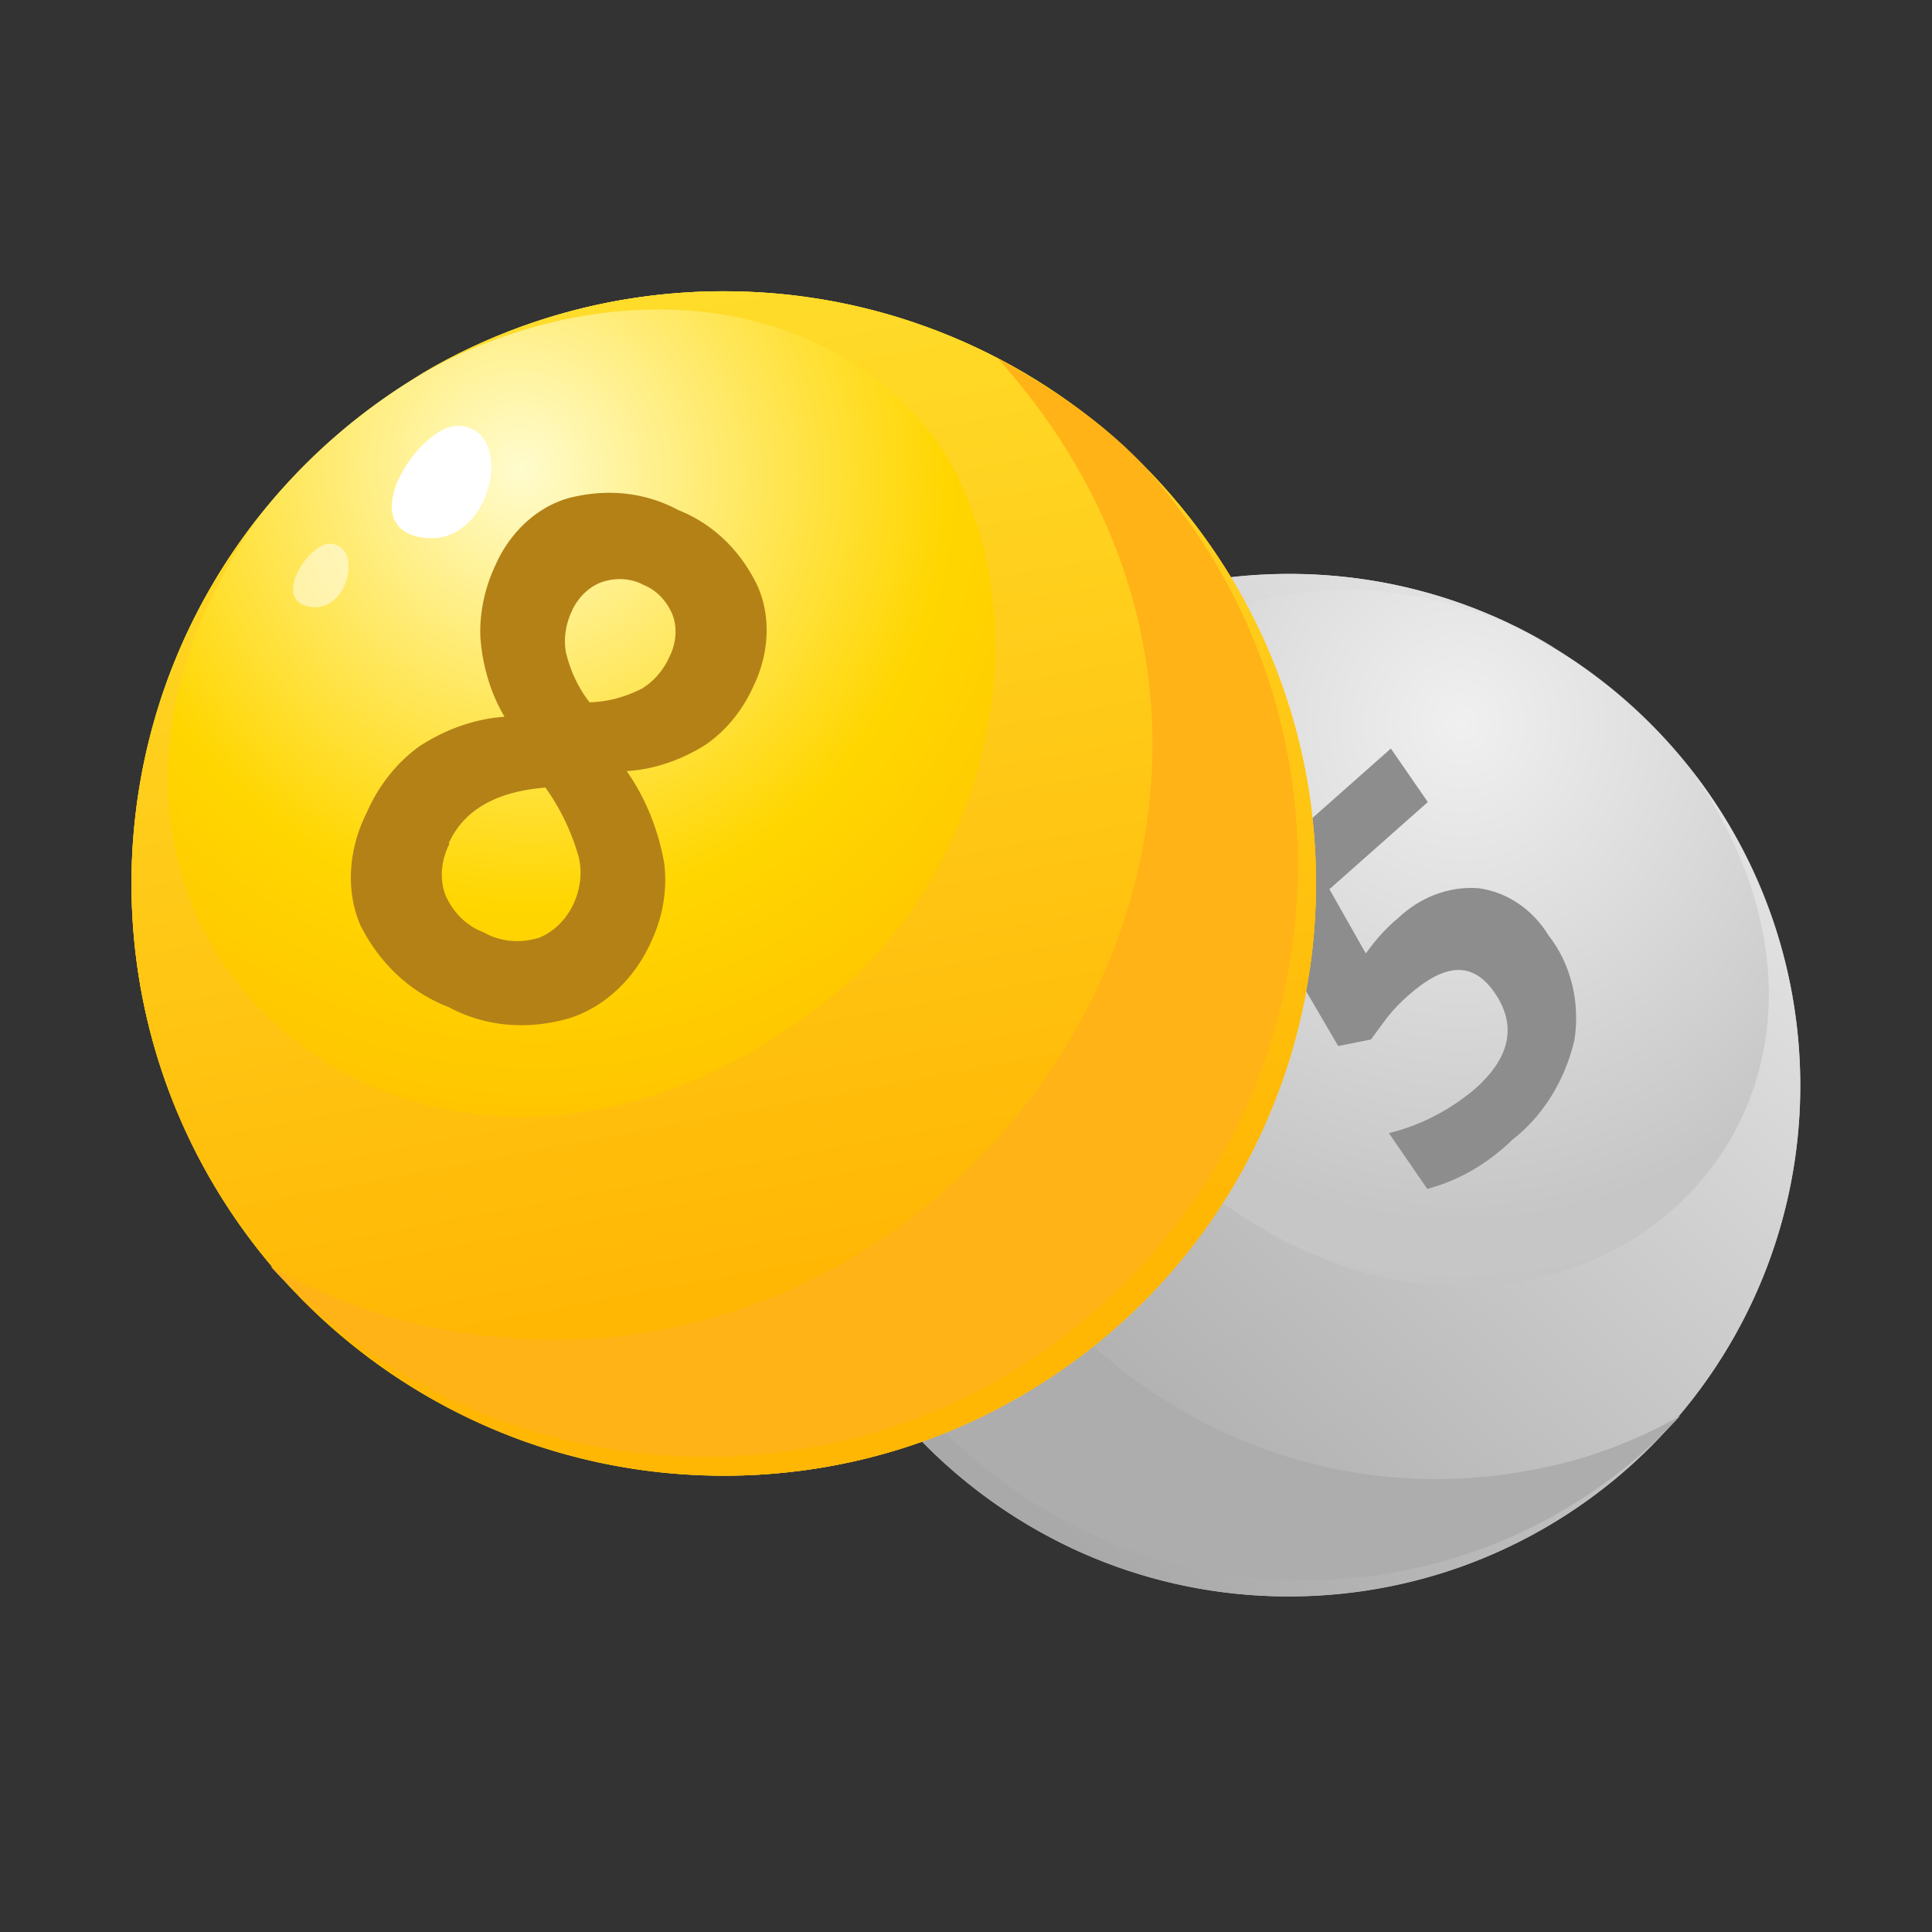 <svg xmlns="http://www.w3.org/2000/svg" xmlns:xlink="http://www.w3.org/1999/xlink" width="132" height="132" fill="none" xmlns:v="https://vecta.io/nano"><rect width="100%" height="100%" fill="#333333" stroke="none"/><mask id="A" maskUnits="userSpaceOnUse" x="0" y="0" width="132" height="132" mask-type="alpha"><path fill="#d9d9d9" d="M0 0h132v132H0z"/></mask><g mask="url(#A)"><path d="M53.135 74.142a34.86 34.86 0 0 0 .357 5.002l.336 1.953c1.899 9.405 7.577 17.44 15.379 22.456.835.535 1.692 1.037 2.573 1.5 4.863 2.568 10.405 4.021 16.287 4.021 3.418 0 6.72-.491 9.842-1.406 1.139-.331 2.253-.721 3.338-1.165 6.925-2.823 12.743-7.807 16.614-14.114a33.97 33.97 0 0 0 1.112-1.95 34.8 34.8 0 0 0 4.026-16.295c0-.613-.016-1.223-.047-1.828a33.96 33.96 0 0 0-.166-2.03c-.756-6.894-3.519-13.184-7.69-18.275-.613-.749-1.258-1.47-1.93-2.166-5.884-6.077-13.956-10.023-22.946-10.57a33.94 33.94 0 0 0-2.153-.066c-.819 0-1.633.03-2.436.084h-.002c-.909.063-1.81.159-2.699.291-7.741 1.141-14.652 4.817-19.867 10.161-.326.335-.646.676-.958 1.023a34.71 34.71 0 0 0-1.514 1.798c-4.671 5.941-7.459 13.433-7.459 21.576h.002z" fill="url(#B)"/><path d="M115.631 52.698l-.258-.329c.054.068.124.141.258.329zm3.814 6.093c.01-.005.017-.012.026-.018l-.026.018zM60.58 52.56c11.096-14.182 31.092-17.356 45.952-8.103-10.302-6.167-23.917-5.932-31.087 3.662-6.565 10.044-3.04 24.834 5.772 32.28 23.547 19.711 51.366-2.978 34.426-27.688 8.481 10.981 9.685 25.677 3.329 37.723-8.884 16.82-29.282 23.151-45.875 15.288-20.799-9.99-26.01-36.002-12.516-53.165v.002z" fill="url(#C)"/><path d="M61.661 51.461c2.582-3.542 6.364-6.18 10.251-8.298-23.972 26.749 3.173 65.657 35.894 56.536a33.01 33.01 0 0 0 6.994-2.965c-12.377 13.414-32.54 14.715-46.403 4.42-16.172-11.957-18.668-34.579-6.736-49.691v-.002z" fill="#adadad"/><path d="M95.501 62.745c1.541-1.465 3.514-2.205 5.5-2.061.963.124 1.889.477 2.718 1.034s1.54 1.308 2.09 2.203c.749.953 1.295 2.088 1.6 3.322s.36 2.535.161 3.807c-.64 2.77-2.151 5.199-4.247 6.827-1.674 1.632-3.668 2.783-5.808 3.353l-2.622-3.811c2.119-.514 4.123-1.542 5.873-3.013 2.426-2.144 2.882-4.345 1.366-6.56s-3.431-2.037-5.937.185c-.507.444-.98.937-1.412 1.474l-1.12 1.519-2.232.445-6.605-11.289 10.202-9.038 2.524 3.657-6.722 5.955 2.483 4.385.392-.512c.535-.701 1.137-1.332 1.796-1.882z" fill="#8d8d8d"/><use xlink:href="#F" fill="#ffe036"/><use xlink:href="#F" fill="url(#D)"/><path d="M17.52 35.522l.299-.381c-.063.079-.143.163-.299.381zm-4.417 7.057c-.012-.006-.02-.014-.03-.02l.03.02zm68.185-7.217C68.434 18.935 45.272 15.258 28.06 25.976c11.933-7.144 27.704-6.871 36.009 4.242 7.604 11.634 3.522 28.766-6.686 37.391C30.109 90.44-2.114 64.16 17.508 35.538 7.684 48.258 6.289 65.28 13.651 79.233c10.29 19.483 33.918 26.816 53.138 17.709C90.881 85.37 96.917 55.24 81.287 35.36v.002z" fill="url(#E)"/><path d="M80.034 34.088c-2.991-4.103-7.372-7.158-11.874-9.612 27.767 30.983-3.675 76.051-41.576 65.486a38.22 38.22 0 0 1-8.101-3.435c14.336 15.537 37.692 17.045 53.749 5.12 18.732-13.85 21.624-40.053 7.802-57.557v-.002z" fill="#ffb316"/><path d="M31.327 29.096c-2.611-.123-7.285 6.893-2.474 7.631s6.46-7.508 2.474-7.631z" fill="#fff"/><path opacity=".5" d="M22.565 37.149c-1.459-.069-4.069 3.894-1.382 4.311s3.608-4.242 1.382-4.311z" fill="#fff"/><path d="M46.32 34.841c2.331.913 4.225 2.706 5.396 5.107.475 1.012.701 2.177.658 3.39s-.354 2.437-.905 3.562c-.724 1.623-1.861 3.014-3.246 3.973-1.702 1.077-3.558 1.699-5.404 1.811 1.253 1.783 2.121 3.895 2.547 6.201.246 1.757-.045 3.637-.83 5.349-.554 1.283-1.359 2.439-2.346 3.369s-2.129 1.607-3.327 1.974c-2.865.825-5.761.553-8.209-.771-2.578-.985-4.687-2.933-6.012-5.554-.503-1.14-.729-2.443-.655-3.793s.442-2.704 1.074-3.943c.793-1.828 2.045-3.408 3.581-4.517 1.828-1.195 3.832-1.892 5.829-2.027-.932-1.574-1.496-3.422-1.648-5.399-.073-1.656.28-3.367 1.016-4.935.495-1.137 1.219-2.155 2.107-2.963s1.912-1.379 2.98-1.663c2.591-.655 5.187-.364 7.395.829zM30.713 57.639a4.7 4.7 0 0 0-.514 1.801c-.046.619.04 1.22.251 1.754.538 1.193 1.456 2.08 2.599 2.508 1.113.637 2.449.77 3.767.374.519-.204 1.006-.531 1.426-.956s.763-.938 1.004-1.502c.238-.554.378-1.142.411-1.728s-.041-1.156-.218-1.675a15.35 15.35 0 0 0-2.172-4.407c-3.38.276-5.567 1.531-6.61 3.804l.056.026zm13.255-17.676c-.848-.451-1.855-.521-2.839-.195-.44.156-.856.419-1.216.77a3.96 3.96 0 0 0-.861 1.254c-.413.892-.55 1.876-.386 2.78.308 1.285.858 2.446 1.618 3.413 1.198-.03 2.412-.348 3.562-.932.814-.488 1.486-1.264 1.896-2.189a3.86 3.86 0 0 0 .405-1.465c.034-.502-.038-.989-.209-1.423-.402-.951-1.109-1.668-1.998-2.027l.028.013z" fill="#b48117"/></g><defs><radialGradient id="B" cx="0" cy="0" r="1" gradientUnits="userSpaceOnUse" gradientTransform="translate(99.86 49.54) rotate(96.213) scale(62.223 59.92)"><stop stop-color="#f0f0f0"/><stop offset=".547" stop-color="#c6c6c6"/><stop offset="1" stop-color="#c2c2c2"/></radialGradient><linearGradient id="C" x1="107.84" y1="37.371" x2="58.183" y2="91.627" gradientUnits="userSpaceOnUse"><stop stop-color="#e9e9e9"/><stop offset="1" stop-color="#a9a9a9"/></linearGradient><radialGradient id="D" cx="0" cy="0" r="1" gradientUnits="userSpaceOnUse" gradientTransform="matrix(19.021,51.689,-49.776,18.317,35.787,31.863)"><stop stop-color="#fffcce"/><stop offset=".547" stop-color="#ffd600"/><stop offset="1" stop-color="#ffba00"/></radialGradient><linearGradient id="E" x1="49.453" y1="19.903" x2="61.813" y2="85.827" gradientUnits="userSpaceOnUse"><stop stop-color="#ffdc2a"/><stop offset="1" stop-color="#ffb704"/></linearGradient><path id="F" d="M89.91 60.361c0 1.966-.139 3.901-.414 5.794l-.389 2.262c-2.2 10.894-8.777 20.201-17.814 26.011-.967.62-1.96 1.201-2.981 1.738-5.632 2.975-12.052 4.658-18.865 4.658-3.959 0-7.784-.569-11.4-1.628a38.72 38.72 0 0 1-3.867-1.35 40.61 40.61 0 0 1-19.244-16.348c-.452-.737-.884-1.489-1.287-2.258-2.977-5.636-4.664-12.058-4.664-18.875 0-.71.018-1.417.054-2.117a39.26 39.26 0 0 1 .192-2.351c.876-7.985 4.077-15.271 8.908-21.168a40.61 40.61 0 0 1 2.236-2.508c6.815-7.039 16.165-11.61 26.578-12.244a39.36 39.36 0 0 1 2.494-.077c.949 0 1.891.034 2.821.097h.002a39.85 39.85 0 0 1 3.126.337c8.966 1.322 16.972 5.58 23.012 11.769.377.387.749.783 1.11 1.185.607.674 1.193 1.368 1.754 2.083 5.41 6.882 8.639 15.559 8.639 24.992h-.002z"/></defs></svg>